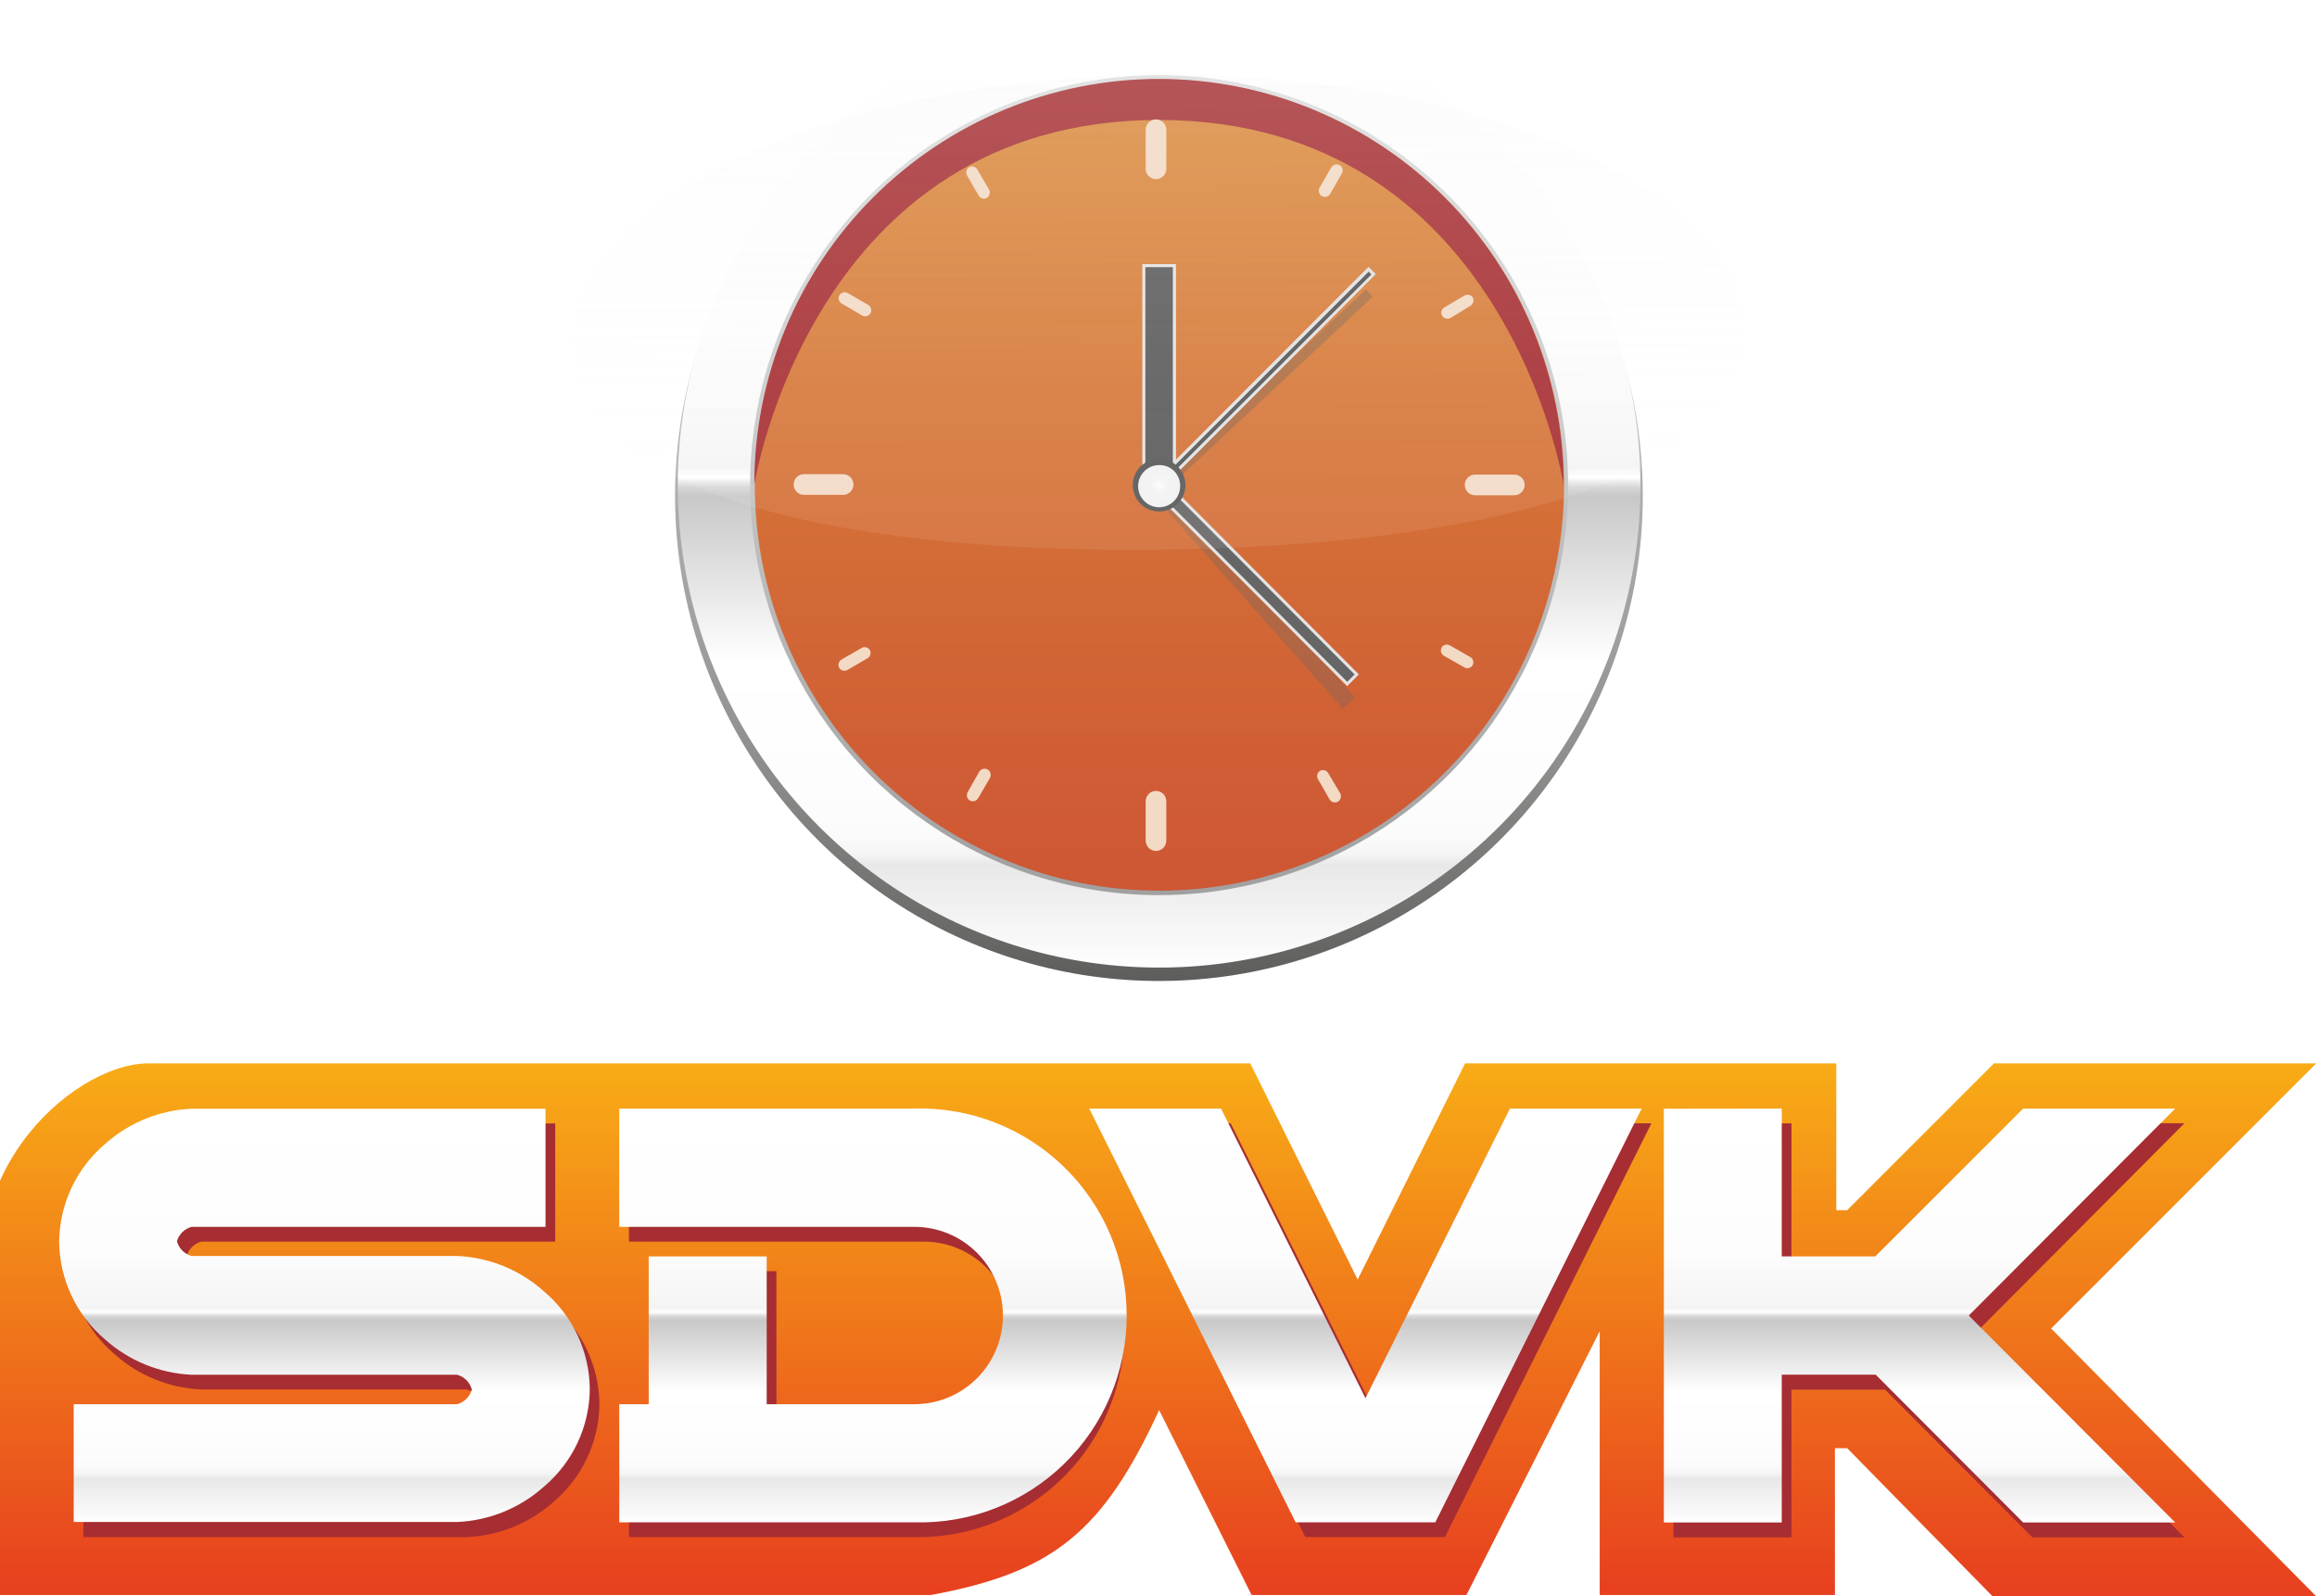 <svg width="852" height="587" viewBox="0 0 852 587" fill="none" xmlns="http://www.w3.org/2000/svg">
<g clip-path="url(#clip0)">
<path d="M459.736 391H54.736C25.236 391 -21.764 436.5 -0.764 488V586.5H342.236C387.083 578.258 405.535 563.415 426.236 518.5L460.236 586.5H539.236L588.236 489.5V586.5H674.736V532.5H679.236L732.736 587H851.736L754.236 488.5L851.736 391H733.236L679.236 445H675.236V391H538.736L499.236 470.5L459.736 391Z" fill="url(#paint0_linear)"/>
<g filter="url(#filter0_d)">
<path d="M604.087 178.355C604.087 213.633 593.65 248.119 574.097 277.45C554.544 306.782 526.753 329.642 494.238 343.14C461.723 356.637 425.946 360.166 391.431 353.279C356.916 346.392 325.213 329.4 300.332 304.45C275.452 279.501 258.511 247.715 251.652 213.114C244.794 178.513 248.326 142.649 261.802 110.06C275.277 77.471 298.091 49.62 327.358 30.029C356.626 10.438 391.031 -0.012 426.223 9.98296e-06C473.401 0.016 518.641 18.814 551.995 52.26C585.349 85.707 604.087 131.063 604.087 178.355Z" fill="url(#paint1_linear)"/>
</g>
<path d="M603.223 178.355C603.223 213.448 592.843 247.752 573.393 276.93C553.944 306.109 526.301 328.85 493.958 342.28C461.616 355.709 426.027 359.223 391.692 352.376C357.357 345.53 325.819 328.632 301.065 303.818C276.311 279.003 259.453 247.388 252.624 212.97C245.794 178.552 249.299 142.877 262.696 110.456C276.093 78.034 298.78 50.324 327.887 30.827C356.995 11.331 391.216 0.925 426.223 0.925C449.467 0.925 472.484 5.514 493.958 14.431C515.433 23.348 534.945 36.417 551.381 52.893C567.817 69.369 580.855 88.929 589.75 110.456C598.645 131.982 603.223 155.055 603.223 178.355Z" fill="url(#paint2_linear)"/>
<path fill-rule="evenodd" clip-rule="evenodd" d="M576.62 178.355C576.626 208.174 567.81 237.326 551.288 262.122C534.766 286.919 511.279 306.247 483.798 317.662C456.317 329.078 426.077 332.068 396.901 326.254C367.724 320.44 340.924 306.084 319.887 285C298.851 263.917 284.524 237.054 278.719 207.808C272.913 178.562 275.89 148.248 287.272 120.698C298.654 93.148 317.931 69.6 342.664 53.033C367.397 36.466 396.476 27.623 426.223 27.623C445.972 27.619 465.528 31.515 483.775 39.088C502.022 46.661 518.602 57.764 532.568 71.761C546.534 85.758 557.613 102.376 565.171 120.665C572.73 138.955 576.62 158.558 576.62 178.355Z" fill="url(#paint3_linear)"/>
<path fill-rule="evenodd" clip-rule="evenodd" d="M575.132 178.355C575.132 207.855 566.405 236.691 550.056 261.219C533.707 285.747 510.469 304.864 483.282 316.153C456.094 327.442 426.177 330.396 397.315 324.641C368.452 318.886 341.941 304.68 321.132 283.821C300.323 262.962 286.152 236.386 280.411 207.453C274.67 178.521 277.617 148.531 288.878 121.277C300.14 94.024 319.211 70.729 343.679 54.34C368.147 37.951 396.914 29.204 426.342 29.204C465.804 29.204 503.649 44.918 531.552 72.889C559.456 100.861 575.132 138.798 575.132 178.355Z" fill="url(#paint4_linear)"/>
<path fill-rule="evenodd" clip-rule="evenodd" d="M574.953 178.176C574.953 178.176 553.766 44.119 426.164 44.119C298.562 44.119 277.374 178.176 277.374 178.176C277.374 138.619 293.05 100.682 320.953 72.71C348.857 44.739 386.702 29.025 426.164 29.025C465.625 29.025 503.47 44.739 531.374 72.71C559.277 100.682 574.953 138.619 574.953 178.176Z" fill="#A62E32"/>
<path fill-rule="evenodd" clip-rule="evenodd" d="M428.872 62.077C428.872 62.577 428.773 63.072 428.581 63.533C428.389 63.995 428.108 64.414 427.754 64.766C427.4 65.118 426.98 65.397 426.518 65.585C426.056 65.774 425.561 65.869 425.063 65.865C424.06 65.865 423.099 65.466 422.39 64.756C421.681 64.045 421.283 63.082 421.283 62.077V47.728C421.283 46.721 421.681 45.754 422.388 45.039C423.096 44.324 424.058 43.918 425.063 43.91C426.073 43.91 427.042 44.312 427.756 45.029C428.47 45.745 428.872 46.716 428.872 47.728V62.077Z" fill="#F3DAC5"/>
<path fill-rule="evenodd" clip-rule="evenodd" d="M428.872 309.101C428.872 309.601 428.773 310.096 428.581 310.558C428.389 311.019 428.108 311.438 427.754 311.791C427.4 312.143 426.98 312.421 426.518 312.61C426.056 312.798 425.561 312.893 425.063 312.89C424.06 312.89 423.099 312.49 422.39 311.78C421.681 311.069 421.283 310.106 421.283 309.101V294.633C421.283 293.626 421.681 292.659 422.388 291.944C423.096 291.229 424.058 290.823 425.063 290.815C426.073 290.815 427.042 291.217 427.756 291.934C428.47 292.65 428.872 293.621 428.872 294.633V309.101Z" fill="#F3DAC5"/>
<path fill-rule="evenodd" clip-rule="evenodd" d="M295.616 181.965C295.117 181.965 294.623 181.866 294.162 181.673C293.702 181.481 293.284 181.199 292.933 180.844C292.581 180.49 292.304 180.068 292.115 179.605C291.927 179.142 291.832 178.646 291.836 178.146C291.836 177.142 292.234 176.178 292.943 175.468C293.652 174.757 294.613 174.358 295.616 174.358H310.048C311.051 174.358 312.012 174.757 312.721 175.468C313.429 176.178 313.827 177.142 313.827 178.146C313.831 178.646 313.737 179.142 313.548 179.605C313.36 180.068 313.082 180.49 312.731 180.844C312.38 181.199 311.962 181.481 311.501 181.673C311.041 181.866 310.547 181.965 310.048 181.965H295.616Z" fill="#F3DAC5"/>
<path fill-rule="evenodd" clip-rule="evenodd" d="M542.398 182.114C541.899 182.114 541.405 182.015 540.945 181.823C540.485 181.63 540.067 181.349 539.715 180.994C539.364 180.639 539.086 180.218 538.898 179.754C538.71 179.291 538.615 178.796 538.619 178.296C538.619 177.291 539.017 176.327 539.726 175.617C540.435 174.906 541.396 174.507 542.398 174.507H556.831C557.836 174.507 558.8 174.905 559.514 175.615C560.227 176.324 560.632 177.288 560.64 178.296C560.64 179.308 560.238 180.279 559.524 180.995C558.81 181.712 557.841 182.114 556.831 182.114H542.398Z" fill="#F3DAC5"/>
<path fill-rule="evenodd" clip-rule="evenodd" d="M363.732 69.803C363.986 70.318 364.039 70.91 363.879 71.463C363.719 72.015 363.359 72.487 362.869 72.786C362.359 73.051 361.769 73.112 361.216 72.957C360.664 72.802 360.191 72.442 359.893 71.951L355.548 64.433C355.291 63.922 355.233 63.332 355.388 62.78C355.542 62.228 355.896 61.754 356.381 61.45C356.89 61.185 357.481 61.124 358.034 61.279C358.586 61.434 359.059 61.794 359.357 62.286L363.732 69.803Z" fill="#F3DAC5"/>
<path fill-rule="evenodd" clip-rule="evenodd" d="M492.851 291.77C493.102 292.283 493.155 292.87 493.002 293.421C492.848 293.971 492.498 294.445 492.018 294.753C491.493 295.056 490.869 295.139 490.284 294.982C489.698 294.825 489.198 294.443 488.893 293.918L484.579 286.4C484.321 285.889 484.264 285.299 484.418 284.747C484.572 284.195 484.927 283.721 485.412 283.417C485.922 283.159 486.511 283.102 487.061 283.256C487.612 283.411 488.085 283.766 488.388 284.253L492.851 291.77Z" fill="#F3DAC5"/>
<path fill-rule="evenodd" clip-rule="evenodd" d="M311.536 246.398C311.023 246.661 310.43 246.717 309.877 246.556C309.324 246.396 308.853 246.03 308.56 245.533C308.303 245.021 308.246 244.431 308.4 243.879C308.554 243.327 308.908 242.853 309.394 242.55L316.892 238.224C317.398 237.957 317.986 237.891 318.538 238.04C319.091 238.19 319.566 238.543 319.868 239.03C320.128 239.538 320.19 240.125 320.042 240.677C319.893 241.229 319.545 241.705 319.065 242.013L311.536 246.398Z" fill="#F3DAC5"/>
<path fill-rule="evenodd" clip-rule="evenodd" d="M533.382 116.905C533.12 117.054 532.831 117.149 532.533 117.187C532.234 117.224 531.931 117.202 531.64 117.121C531.35 117.041 531.079 116.904 530.841 116.718C530.604 116.533 530.405 116.302 530.257 116.04C529.992 115.529 529.931 114.937 530.086 114.383C530.241 113.829 530.6 113.355 531.09 113.057L538.619 108.612C539.126 108.351 539.712 108.289 540.262 108.438C540.812 108.587 541.288 108.936 541.595 109.417C541.845 109.93 541.899 110.518 541.745 111.068C541.592 111.618 541.242 112.092 540.762 112.4L533.382 116.905Z" fill="#F3DAC5"/>
<path fill-rule="evenodd" clip-rule="evenodd" d="M530.882 241.088C530.407 240.776 530.063 240.299 529.915 239.75C529.767 239.2 529.825 238.615 530.079 238.105C530.376 237.614 530.849 237.254 531.402 237.099C531.954 236.944 532.545 237.005 533.054 237.27L540.702 241.625C541.193 241.923 541.55 242.4 541.7 242.955C541.85 243.511 541.78 244.103 541.506 244.608C541.208 245.1 540.735 245.46 540.182 245.615C539.63 245.77 539.039 245.709 538.53 245.443L530.882 241.088Z" fill="#F3DAC5"/>
<path fill-rule="evenodd" clip-rule="evenodd" d="M309.483 111.595C308.987 111.302 308.622 110.829 308.462 110.275C308.301 109.721 308.358 109.126 308.62 108.612C308.924 108.087 309.424 107.704 310.01 107.548C310.596 107.391 311.219 107.474 311.744 107.777L319.243 112.102C319.761 112.413 320.138 112.914 320.294 113.499C320.449 114.084 320.371 114.706 320.077 115.235C319.774 115.721 319.301 116.076 318.75 116.231C318.2 116.385 317.611 116.328 317.101 116.07L309.483 111.595Z" fill="#F3DAC5"/>
<path fill-rule="evenodd" clip-rule="evenodd" d="M489.518 61.57C489.828 61.05 490.33 60.673 490.915 60.522C491.5 60.371 492.121 60.459 492.643 60.764C493.134 61.062 493.491 61.539 493.641 62.094C493.791 62.65 493.721 63.242 493.446 63.747L489.132 71.264C488.827 71.79 488.327 72.172 487.741 72.329C487.156 72.486 486.532 72.403 486.007 72.1C485.527 71.792 485.177 71.318 485.023 70.767C484.87 70.217 484.923 69.63 485.174 69.117L489.518 61.57Z" fill="#F3DAC5"/>
<path fill-rule="evenodd" clip-rule="evenodd" d="M360.071 283.775C360.386 283.261 360.888 282.89 361.471 282.74C362.054 282.589 362.673 282.672 363.196 282.97C363.691 283.264 364.057 283.736 364.217 284.29C364.377 284.844 364.321 285.439 364.059 285.953L359.714 293.47C359.409 293.995 358.911 294.379 358.327 294.54C357.744 294.702 357.12 294.628 356.59 294.335C356.11 294.027 355.761 293.551 355.613 292.999C355.464 292.448 355.526 291.861 355.786 291.352L360.071 283.775Z" fill="#F3DAC5"/>
<path opacity="0.3" d="M428.303 177.746L423.77 181.794L493.848 260.638L498.38 256.59L428.303 177.746Z" fill="#666666"/>
<path d="M428.062 176.176L423.769 180.479L495.383 252.292L499.677 247.99L428.062 176.176Z" fill="#E4E4E4"/>
<path d="M427.286 177.003L424.572 179.724L495.399 250.723L498.114 248.002L427.286 177.003Z" fill="#666666"/>
<path d="M432.413 97.127H420.063V178.355H432.413V97.127Z" fill="#E4E4E4"/>
<path d="M431.282 98.231H421.164V178.355H431.282V98.231Z" fill="#5A5A5A"/>
<path fill-rule="evenodd" clip-rule="evenodd" d="M641.909 122.96C642.385 176.655 543.708 201.056 424.408 202.13C305.108 203.204 210.657 180.592 210.151 126.868C209.645 73.144 305.941 28.697 425.152 27.623C544.362 26.549 641.403 69.236 641.909 122.96Z" fill="url(#paint5_linear)"/>
<path opacity="0.3" d="M502.273 106.445L424.465 179.128L426.96 181.813L504.768 109.13L502.273 106.445Z" fill="#666666"/>
<path d="M503.232 98.192L424.409 177.123L426.996 179.719L505.819 100.787L503.232 98.192Z" fill="#E4E4E4"/>
<path d="M503.232 98.192L424.409 177.123L426.996 179.719L505.819 100.787L503.232 98.192Z" fill="#E4E4E4"/>
<path d="M503.288 99.894L425.163 177.964L426.171 178.978L504.296 100.908L503.288 99.894Z" fill="#666666"/>
<path fill-rule="evenodd" clip-rule="evenodd" d="M435.895 178.355C435.9 180.274 435.338 182.151 434.279 183.749C433.22 185.348 431.712 186.595 429.945 187.333C428.178 188.072 426.233 188.268 424.355 187.897C422.477 187.527 420.751 186.606 419.395 185.251C418.04 183.896 417.116 182.169 416.74 180.287C416.364 178.406 416.554 176.455 417.285 174.682C418.016 172.909 419.256 171.393 420.847 170.326C422.438 169.26 424.309 168.69 426.223 168.69C428.783 168.69 431.238 169.707 433.051 171.519C434.864 173.331 435.887 175.789 435.895 178.355Z" fill="#666666"/>
<path fill-rule="evenodd" clip-rule="evenodd" d="M433.96 178.355C434.044 179.904 433.662 181.443 432.864 182.772C432.066 184.101 430.889 185.16 429.484 185.811C428.08 186.463 426.513 186.677 424.985 186.427C423.458 186.176 422.041 185.473 420.917 184.407C419.793 183.34 419.013 181.961 418.68 180.446C418.346 178.931 418.473 177.351 419.044 175.909C419.615 174.468 420.605 173.231 421.885 172.359C423.164 171.487 424.676 171.019 426.223 171.017C427.212 170.989 428.197 171.157 429.121 171.511C430.045 171.864 430.89 172.397 431.609 173.079C432.327 173.76 432.905 174.577 433.308 175.482C433.712 176.388 433.933 177.364 433.96 178.355Z" fill="url(#paint6_radial)"/>
<path d="M204.169 456.552H74.038C72.737 456.897 71.551 457.581 70.6 458.535C69.648 459.488 68.966 460.677 68.622 461.981C68.971 463.279 69.655 464.462 70.606 465.41C71.557 466.358 72.741 467.038 74.038 467.38H171.644C183.423 467.865 194.672 472.418 203.485 480.267C208.726 484.694 212.952 490.202 215.874 496.416C218.796 502.63 220.346 509.403 220.417 516.272C220.346 523.142 218.796 529.915 215.874 536.129C212.952 542.343 208.726 547.851 203.485 552.277C194.676 560.137 183.427 564.701 171.644 565.194H30.68V521.761H171.644C172.943 521.413 174.128 520.728 175.079 519.775C176.03 518.822 176.713 517.634 177.06 516.332C176.713 515.03 176.03 513.842 175.079 512.889C174.128 511.936 172.943 511.251 171.644 510.903H74.038C62.255 510.41 51.005 505.846 42.197 497.986C36.954 493.566 32.725 488.064 29.797 481.855C26.87 475.646 25.314 468.878 25.235 462.011C25.309 455.139 26.864 448.365 29.791 442.151C32.719 435.937 36.95 430.429 42.197 426.006C51.013 418.159 62.258 413.597 74.038 413.089H204.169V456.582V456.552ZM231.279 521.761H242.111V467.41H285.498V521.761H339.717C343.988 521.761 348.218 520.918 352.164 519.279C356.11 517.641 359.696 515.239 362.716 512.211C365.736 509.184 368.132 505.59 369.766 501.634C371.401 497.678 372.242 493.438 372.242 489.157C372.242 484.875 371.401 480.635 369.766 476.679C368.132 472.724 365.736 469.129 362.716 466.102C359.696 463.074 356.11 460.673 352.164 459.034C348.218 457.395 343.988 456.552 339.717 456.552H231.279V413.06H339.717C359.474 413.614 378.237 421.872 392.016 436.077C405.795 450.281 413.504 469.313 413.504 489.127C413.504 508.94 405.795 527.972 392.016 542.177C378.237 556.382 359.474 564.639 339.717 565.194H231.279V521.761ZM558.765 413.06L505.677 519.554L452.559 413.06H404.083L479.996 565.194H531.328L607.241 413.06H558.765ZM658.752 413.06V467.38H693.152L747.371 413.03H803.256L727.374 489.216L803.256 565.313H747.371L693.152 510.962H658.752V565.313H615.365V413.179L658.752 413.06Z" fill="#A62D32"/>
<path d="M200.598 451.123H70.467C69.187 451.461 68.015 452.124 67.066 453.049C66.117 453.974 65.423 455.13 65.051 456.403V456.403C65.398 457.706 66.081 458.893 67.032 459.846C67.983 460.799 69.168 461.485 70.467 461.832H168.073C179.856 462.325 191.105 466.889 199.914 474.749C205.166 479.161 209.401 484.662 212.33 490.872C215.258 497.083 216.809 503.855 216.876 510.724V510.724C216.815 517.598 215.267 524.377 212.338 530.593C209.41 536.81 205.171 542.315 199.914 546.729C191.101 554.583 179.854 559.145 168.073 559.646H27.11V516.332H168.073C169.373 515.987 170.56 515.303 171.511 514.349C172.462 513.396 173.145 512.207 173.489 510.903V510.903C173.14 509.605 172.456 508.422 171.505 507.474C170.554 506.526 169.37 505.846 168.073 505.504H70.467C58.704 504.974 47.482 500.403 38.685 492.557C33.444 488.131 29.218 482.623 26.296 476.409C23.374 470.195 21.824 463.422 21.753 456.552V456.552C21.833 449.693 23.387 442.931 26.308 436.728C29.23 430.525 33.452 425.027 38.685 420.607C47.494 412.747 58.744 408.183 70.526 407.69H200.598V451.183V451.123ZM227.708 516.332H238.54V461.981H281.927V516.332H336.265C340.536 516.332 344.766 515.489 348.712 513.85C352.658 512.212 356.244 509.81 359.264 506.782C362.284 503.755 364.68 500.161 366.315 496.205C367.949 492.249 368.79 488.009 368.79 483.728C368.79 479.446 367.949 475.206 366.315 471.25C364.68 467.295 362.284 463.7 359.264 460.673C356.244 457.645 352.658 455.244 348.712 453.605C344.766 451.967 340.536 451.123 336.265 451.123H227.708V407.631H336.265C346.409 407.346 356.507 409.103 365.962 412.797C375.416 416.492 384.036 422.049 391.312 429.141C398.587 436.233 404.37 444.715 408.319 454.085C412.268 463.456 414.303 473.525 414.303 483.698C414.303 493.87 412.268 503.94 408.319 513.31C404.37 522.681 398.587 531.163 391.312 538.255C384.036 545.346 375.416 550.904 365.962 554.598C356.507 558.293 346.409 560.05 336.265 559.765H227.708V516.332V516.332ZM555.224 407.631L502.106 514.125L448.988 407.631H400.542L476.425 559.765H527.787L603.67 407.631H555.224ZM655.181 407.631V461.981H689.581L743.949 407.631H799.864L723.952 483.728L799.864 559.825H743.949L689.73 505.474H655.181V559.825H611.824V407.69L655.181 407.631Z" fill="url(#paint7_linear)"/>
</g>
<defs>
<filter id="filter0_d" x="244.241" y="0" width="363.846" height="364.71" filterUnits="userSpaceOnUse" color-interpolation-filters="sRGB">
<feFlood flood-opacity="0" result="BackgroundImageFix"/>
<feColorMatrix in="SourceAlpha" type="matrix" values="0 0 0 0 0 0 0 0 0 0 0 0 0 0 0 0 0 0 127 0"/>
<feOffset dy="4"/>
<feGaussianBlur stdDeviation="2"/>
<feColorMatrix type="matrix" values="0 0 0 0 0 0 0 0 0 0 0 0 0 0 0 0 0 0 0.25 0"/>
<feBlend mode="normal" in2="BackgroundImageFix" result="effect1_dropShadow"/>
<feBlend mode="normal" in="SourceGraphic" in2="effect1_dropShadow" result="shape"/>
</filter>
<linearGradient id="paint0_linear" x1="422.868" y1="391" x2="422.868" y2="587" gradientUnits="userSpaceOnUse">
<stop stop-color="#F8AC16"/>
<stop offset="1" stop-color="#E73F1F"/>
</linearGradient>
<linearGradient id="paint1_linear" x1="426.223" y1="9.98296e-06" x2="426.223" y2="356.71" gradientUnits="userSpaceOnUse">
<stop stop-color="#BBBABA"/>
<stop offset="0.29" stop-color="#B8B7B7"/>
<stop offset="0.48" stop-color="#AFAFAE"/>
<stop offset="0.64" stop-color="#A1A0A0"/>
<stop offset="0.79" stop-color="#8B8B8A"/>
<stop offset="0.92" stop-color="#70706F"/>
<stop offset="1" stop-color="#5D5D5C"/>
</linearGradient>
<linearGradient id="paint2_linear" x1="426.241" y1="0.925" x2="426.241" y2="357.122" gradientUnits="userSpaceOnUse">
<stop stop-color="white"/>
<stop offset="0.34" stop-color="#FDFDFD"/>
<stop offset="0.46" stop-color="#F6F6F6"/>
<stop offset="0.48" stop-color="#F4F4F4"/>
<stop offset="0.49" stop-color="white"/>
<stop offset="0.5" stop-color="#D8D7D7"/>
<stop offset="0.51" stop-color="#C9C8C8"/>
<stop offset="0.68" stop-color="white"/>
<stop offset="0.81" stop-color="#FDFDFD"/>
<stop offset="0.83" stop-color="#FCFCFC"/>
<stop offset="0.86" stop-color="#FBFBFB"/>
<stop offset="0.88" stop-color="#F4F4F4"/>
<stop offset="0.89" stop-color="#E8E8E8"/>
<stop offset="1" stop-color="white"/>
</linearGradient>
<linearGradient id="paint3_linear" x1="426.223" y1="425.588" x2="426.223" y2="-100.707" gradientUnits="userSpaceOnUse">
<stop stop-color="#8A8A8B"/>
<stop offset="0.02" stop-color="#8C8C8D"/>
<stop offset="0.47" stop-color="#C3C3C3"/>
<stop offset="0.82" stop-color="#E5E5E5"/>
<stop offset="1" stop-color="#F2F2F2"/>
</linearGradient>
<linearGradient id="paint4_linear" x1="426.223" y1="423.142" x2="426.223" y2="-97.933" gradientUnits="userSpaceOnUse">
<stop stop-color="#CA4832"/>
<stop offset="0.29" stop-color="#D05F35"/>
<stop offset="0.9" stop-color="#DF9A3C"/>
<stop offset="1" stop-color="#E2A53D"/>
</linearGradient>
<linearGradient id="paint5_linear" x1="419.045" y1="203.484" x2="417.935" y2="27.922" gradientUnits="userSpaceOnUse">
<stop stop-color="white" stop-opacity="0.08"/>
<stop offset="0.37" stop-color="#FDFDFD" stop-opacity="0.1"/>
<stop offset="0.79" stop-color="#F7F7F7" stop-opacity="0.16"/>
<stop offset="1" stop-color="#F3F2F2" stop-opacity="0.2"/>
</linearGradient>
<radialGradient id="paint6_radial" cx="0" cy="0" r="1" gradientUnits="userSpaceOnUse" gradientTransform="translate(426.234 178.352) scale(7.746 7.356)">
<stop stop-color="white"/>
<stop offset="0.08" stop-color="#FBFBFB"/>
<stop offset="0.35" stop-color="#F5F4F4"/>
<stop offset="1" stop-color="#F3F2F2"/>
</radialGradient>
<linearGradient id="paint7_linear" x1="410.849" y1="407.601" x2="410.849" y2="560.398" gradientUnits="userSpaceOnUse">
<stop stop-color="white"/>
<stop offset="0.34" stop-color="#FDFDFD"/>
<stop offset="0.46" stop-color="#F6F6F6"/>
<stop offset="0.48" stop-color="#F4F4F4"/>
<stop offset="0.49" stop-color="white"/>
<stop offset="0.5" stop-color="#D8D7D7"/>
<stop offset="0.51" stop-color="#C9C8C8"/>
<stop offset="0.68" stop-color="white"/>
<stop offset="0.81" stop-color="#FDFDFD"/>
<stop offset="0.83" stop-color="#FCFCFC"/>
<stop offset="0.86" stop-color="#FBFBFB"/>
<stop offset="0.88" stop-color="#F4F4F4"/>
<stop offset="0.89" stop-color="#E8E8E8"/>
<stop offset="1" stop-color="white"/>
</linearGradient>
<clipPath id="clip0">
<rect width="852" height="587" fill="white"/>
</clipPath>
</defs>
</svg>
